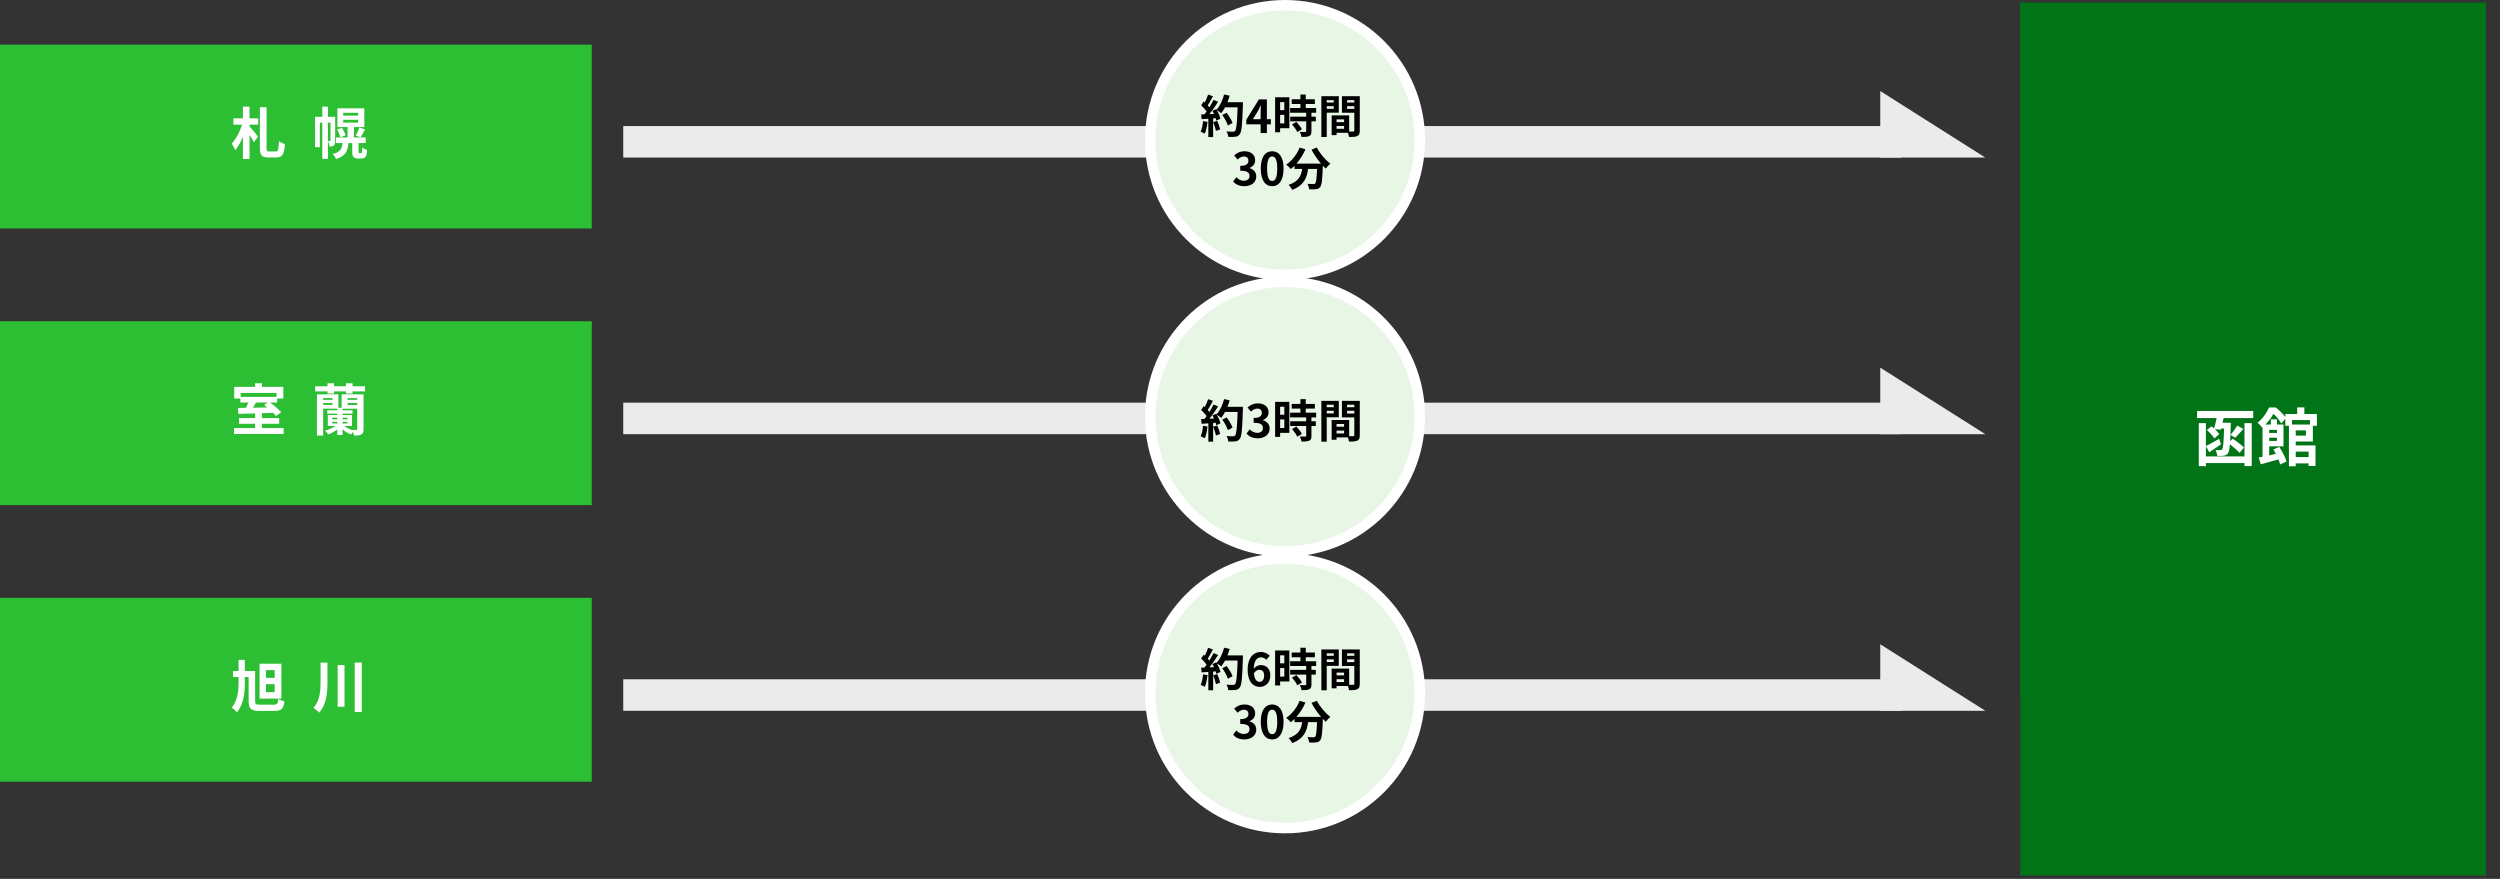 <svg width="714" height="251" viewBox="0 0 714 251" fill="none" xmlns="http://www.w3.org/2000/svg">
<rect x="0" y="0" width="714" height="251" fill="#333333" stroke="none"/>
<rect x="577" y="0.695" width="133" height="198.034" fill="#007417"/>
<rect x="577" y="1" width="133" height="249.031" fill="#007417"/>
<path d="M641.026 130.345V120.841H643.096V133.117H641.026V132.253H630.01V133.135H627.976V120.841H630.01V127.393C630.982 126.943 632.386 126.115 633.772 125.323L634.312 126.889C633.196 127.681 631.99 128.509 630.982 129.175L630.01 127.465V130.345H641.026ZM627.49 117.367H643.528V119.401H635.068C634.978 119.851 634.87 120.301 634.762 120.733H637.138C637.138 120.733 637.12 121.273 637.102 121.525C637.084 122.533 637.048 123.415 637.012 124.189C637.66 123.505 638.488 122.353 638.938 121.543L640.702 122.497C639.892 123.415 639.046 124.387 638.362 125.017L637.012 124.189C636.994 124.891 636.958 125.485 636.922 126.025L637.624 125.287C638.794 126.025 640.162 127.087 640.882 127.807L639.622 129.337C639.046 128.689 637.912 127.681 636.868 126.889C636.742 128.365 636.58 129.103 636.328 129.427C635.986 129.913 635.608 130.075 635.104 130.147C634.654 130.237 633.97 130.219 633.232 130.201C633.196 129.679 633.016 128.959 632.746 128.509C633.34 128.563 633.862 128.563 634.132 128.563C634.384 128.581 634.51 128.527 634.654 128.311C634.924 127.933 635.086 126.439 635.194 122.389H634.348L634.258 122.731L632.548 122.551C633.07 123.055 633.538 123.559 633.826 123.973L632.44 125.215C632.008 124.531 631.072 123.505 630.28 122.821L631.612 121.759C631.846 121.939 632.098 122.155 632.332 122.371C632.584 121.543 632.854 120.445 633.07 119.401H627.49V117.367ZM659.332 128.977H655.66V130.543H659.332V128.977ZM659.728 119.977H654.598V121.255H659.728V119.977ZM658.576 124.405V122.929H655.66V124.405H658.576ZM650.296 122.767H648.082V123.649H650.296V122.767ZM648.082 125.935H650.296V125.017H648.082V125.935ZM660.556 126.097H655.66V127.213H661.312V133.063H659.332V132.343H655.66V133.171H653.716V121.615H652.69V119.617L651.538 120.949C651.106 120.175 650.188 118.987 649.306 118.177C648.748 119.149 647.992 120.229 646.984 121.255H648.55V119.761H650.296V121.255H652.168V127.465H648.082V130.057C648.694 129.913 649.342 129.769 649.99 129.607C649.756 129.175 649.522 128.761 649.288 128.365L650.962 127.645C651.826 128.941 652.708 130.651 653.032 131.821L651.214 132.649C651.106 132.235 650.944 131.749 650.728 131.209C648.946 131.731 647.128 132.235 645.67 132.613L645.094 130.651C645.418 130.597 645.778 130.525 646.174 130.453V122.011L646.048 122.119C645.778 121.705 645.166 121.003 644.734 120.733C646.354 119.473 647.434 117.781 648.028 116.377H649.954C650.908 117.133 652.042 118.195 652.69 119.095V118.231H656.074V116.359H658.126V118.231H661.708V121.615H660.556V126.097Z" fill="white"/>
<rect x="178" y="36" width="365" height="9" fill="#EBEBEB"/>
<path d="M537 45V26L567 45H537Z" fill="#EBEBEB"/>
<rect y="12.75" width="169" height="52.5" fill="#2CBE33"/>
<path d="M71.267 30.464V33.792H73.747V35.6H71.267V36.128C71.875 36.736 73.363 38.56 73.683 39.008L72.531 40.624C72.243 40.064 71.763 39.28 71.267 38.544V45.408H69.379V39.04C68.755 40.56 68.003 41.952 67.187 42.896C66.995 42.336 66.515 41.536 66.179 41.024C67.395 39.728 68.531 37.568 69.123 35.6H66.659V33.792H69.379V30.464H71.267ZM76.867 43.264H78.787C79.443 43.264 79.555 42.672 79.667 40.32C80.115 40.672 80.867 41.024 81.379 41.136C81.171 43.952 80.707 44.976 78.947 44.976H76.627C74.739 44.976 74.227 44.32 74.227 42.176V30.624H76.131V42.192C76.131 43.12 76.227 43.264 76.867 43.264ZM95.733 33.36V40.16C95.733 40.752 95.669 41.264 95.333 41.552C94.997 41.808 94.645 41.856 94.085 41.856C94.069 41.424 93.877 40.704 93.653 40.272H94.261C94.357 40.272 94.389 40.24 94.389 40.112V35.04H93.653V45.36H92.053V35.04H91.349V42.048H89.973V33.36H92.053V30.448H93.653V33.36H95.733ZM98.021 34.208V35.008H102.293V34.208H98.021ZM98.021 32.208V33.008H102.293V32.208H98.021ZM102.677 43.744H102.997C103.093 43.744 103.205 43.744 103.253 43.712C103.317 43.664 103.365 43.568 103.413 43.36C103.429 43.152 103.445 42.688 103.461 42.08C103.781 42.368 104.389 42.688 104.837 42.832C104.805 43.472 104.725 44.176 104.613 44.448C104.485 44.752 104.277 44.96 104.021 45.088C103.781 45.216 103.381 45.28 103.077 45.28H102.165C101.749 45.28 101.285 45.152 101.013 44.88C100.725 44.608 100.597 44.256 100.597 43.232V40.864H99.509C99.317 43.168 98.645 44.608 95.989 45.408C95.813 44.992 95.381 44.32 95.013 43.984C97.189 43.44 97.669 42.512 97.829 40.864H95.973V39.264H99.269V36.288H96.357V30.944H104.053V36.288H101.093V39.264H104.453V40.864H102.421V43.28C102.421 43.488 102.437 43.616 102.485 43.664C102.533 43.728 102.597 43.744 102.677 43.744ZM96.277 36.976L97.685 36.496C98.085 37.152 98.533 38.08 98.693 38.656L97.205 39.232C97.077 38.64 96.661 37.696 96.277 36.976ZM102.997 39.232L101.573 38.736C101.957 38.112 102.421 37.12 102.645 36.416L104.245 36.944C103.829 37.792 103.381 38.64 102.997 39.232Z" fill="white"/>
<circle cx="367" cy="40" r="38.5" fill="#E7F6E5" stroke="white" stroke-width="3"/>
<path d="M343.595 34.594L344.869 34.815C344.739 36.037 344.466 37.337 344.089 38.169C343.816 38 343.244 37.727 342.906 37.61C343.283 36.843 343.491 35.686 343.595 34.594ZM346.494 34.88L347.638 34.516C347.989 35.283 348.327 36.297 348.483 36.96L347.261 37.389C347.157 36.726 346.819 35.673 346.494 34.88ZM350.55 29.186H354.983C354.983 29.186 354.983 29.706 354.97 29.901C354.801 35.595 354.619 37.649 354.073 38.338C353.709 38.832 353.371 38.975 352.825 39.053C352.357 39.131 351.551 39.118 350.797 39.092C350.771 38.65 350.563 37.974 350.277 37.532C351.096 37.61 351.837 37.61 352.188 37.61C352.435 37.61 352.578 37.558 352.734 37.389C353.124 36.986 353.319 35.088 353.462 30.655H349.874C349.523 31.292 349.159 31.864 348.769 32.332C348.509 32.098 347.937 31.708 347.547 31.474C348.002 32.293 348.418 33.255 348.561 33.905L347.391 34.451C347.352 34.243 347.287 34.009 347.209 33.749L346.468 33.801V39.144H345.103V33.905L343.179 34.035L343.049 32.683L344.011 32.644C344.206 32.397 344.414 32.124 344.609 31.838C344.232 31.279 343.595 30.577 343.049 30.057L343.777 28.991C343.881 29.082 343.985 29.173 344.089 29.264C344.453 28.549 344.83 27.678 345.038 27.002L346.403 27.483C345.935 28.38 345.402 29.381 344.934 30.109C345.103 30.291 345.259 30.486 345.389 30.655C345.857 29.927 346.273 29.173 346.585 28.523L347.898 29.069C347.17 30.213 346.26 31.539 345.415 32.592L346.728 32.54C346.585 32.228 346.429 31.916 346.273 31.643L347.365 31.162L347.456 31.318C348.418 30.291 349.185 28.627 349.601 26.989L351.187 27.327C351.018 27.964 350.797 28.588 350.55 29.186ZM352.019 35.127L350.68 35.842C350.433 35.023 349.757 33.775 349.094 32.839L350.329 32.215C351.005 33.112 351.746 34.308 352.019 35.127ZM357.804 34.048H360.04V32.085C360.04 31.526 360.092 30.655 360.118 30.096H360.066C359.832 30.603 359.572 31.136 359.299 31.656L357.804 34.048ZM362.965 34.048V35.504H361.821V38H360.04V35.504H355.945V34.204L359.533 28.38H361.821V34.048H362.965ZM366.799 29.16H365.603V31.448H366.799V29.16ZM365.603 35.244H366.799V32.8H365.603V35.244ZM368.242 27.782V36.622H365.603V37.766H364.173V27.782H368.242ZM369.009 35.53L370.244 34.815C370.842 35.452 371.544 36.31 371.817 36.947L370.491 37.714C370.257 37.116 369.594 36.193 369.009 35.53ZM375.886 32.202H374.547V33.32H375.795V34.659H374.547V37.493C374.547 38.234 374.404 38.624 373.897 38.858C373.39 39.079 372.688 39.118 371.726 39.118C371.674 38.689 371.44 38.078 371.232 37.662C371.856 37.688 372.584 37.688 372.779 37.688C372.987 37.688 373.052 37.636 373.052 37.454V34.659H368.489V33.32H373.052V32.202H368.463V30.85H371.401V29.706H368.905V28.354H371.401V26.989H372.922V28.354H375.522V29.706H372.922V30.85H375.886V32.202ZM380.917 28.601H378.915V29.29H380.917V28.601ZM378.915 31.071H380.917V30.33H378.915V31.071ZM382.36 32.176H378.915V39.131H377.381V27.483H382.36V32.176ZM384.726 31.097H386.793V30.33H384.726V31.097ZM386.793 28.601H384.726V29.29H386.793V28.601ZM381.723 36.791H383.868V35.985H381.723V36.791ZM383.868 34.1H381.723V34.88H383.868V34.1ZM388.353 27.483V37.298C388.353 38.13 388.184 38.585 387.664 38.832C387.157 39.092 386.403 39.131 385.285 39.131C385.246 38.806 385.103 38.325 384.947 37.922H381.723V38.585H380.319V32.956H385.324V37.571C385.831 37.584 386.312 37.584 386.481 37.571C386.715 37.571 386.793 37.493 386.793 37.285V32.202H383.257V27.483H388.353ZM355.407 53.182C353.886 53.182 352.859 52.61 352.183 51.843L353.08 50.634C353.652 51.193 354.354 51.622 355.225 51.622C356.2 51.622 356.863 51.141 356.863 50.283C356.863 49.334 356.304 48.749 354.211 48.749V47.371C355.979 47.371 356.551 46.76 356.551 45.902C356.551 45.148 356.083 44.706 355.264 44.693C354.575 44.706 354.016 45.031 353.444 45.551L352.469 44.381C353.301 43.653 354.224 43.198 355.355 43.198C357.214 43.198 358.475 44.108 358.475 45.759C358.475 46.799 357.89 47.553 356.863 47.956V48.021C357.955 48.32 358.787 49.126 358.787 50.387C358.787 52.155 357.24 53.182 355.407 53.182ZM363.335 53.182C361.372 53.182 360.072 51.466 360.072 48.151C360.072 44.823 361.372 43.198 363.335 43.198C365.285 43.198 366.585 44.836 366.585 48.151C366.585 51.466 365.285 53.182 363.335 53.182ZM363.335 51.687C364.154 51.687 364.778 50.855 364.778 48.151C364.778 45.46 364.154 44.68 363.335 44.68C362.503 44.68 361.879 45.46 361.879 48.151C361.879 50.855 362.503 51.687 363.335 51.687ZM374.565 42.743L376.086 42.132C376.905 43.783 378.53 45.668 379.947 46.76C379.531 47.085 378.933 47.709 378.634 48.151C378.361 47.904 378.088 47.618 377.802 47.319V47.41C377.659 51.336 377.503 52.87 377.048 53.416C376.723 53.832 376.372 53.962 375.865 54.027C375.423 54.092 374.669 54.092 373.902 54.066C373.876 53.598 373.668 52.948 373.395 52.506C374.11 52.558 374.786 52.571 375.111 52.571C375.345 52.571 375.488 52.545 375.631 52.389C375.891 52.116 376.034 50.959 376.151 48.242H373.59C373.265 50.738 372.42 52.961 369.053 54.222C368.858 53.78 368.403 53.143 368.026 52.792C370.964 51.843 371.64 50.14 371.9 48.242H369.703V47.332C369.365 47.683 369.014 47.995 368.663 48.268C368.377 47.917 367.714 47.293 367.337 47.02C368.962 45.928 370.392 44.134 371.172 42.158L372.836 42.639C372.199 44.134 371.289 45.564 370.262 46.734H377.282C376.255 45.538 375.28 44.108 374.565 42.743Z" fill="black"/>
<rect x="178" y="115" width="365" height="9" fill="#EBEBEB"/>
<path d="M537 124V105L567 124H537Z" fill="#EBEBEB"/>
<rect y="91.75" width="169" height="52.5" fill="#2CBE33"/>
<path d="M76.467 114.968H73.123C72.835 115.464 72.515 115.976 72.227 116.44L76.339 116.36C76.035 116.104 75.731 115.864 75.443 115.656L76.467 114.968ZM78.979 112.216H68.739V113.352H78.979V112.216ZM74.803 122.264H81.011V123.944H66.835V122.264H72.851V121.032H68.259V119.4H72.851V118.072C71.059 118.12 69.379 118.168 68.051 118.2L67.971 116.504L70.243 116.472C70.483 115.992 70.739 115.464 70.947 114.968H68.643V113.816H66.883V110.488H72.851V109.464H74.803V110.488H80.915V113.816H79.155V114.968H77.155C78.307 115.816 79.651 116.952 80.323 117.768L78.835 118.808C78.627 118.536 78.355 118.232 78.051 117.912L74.803 118.008V119.4H79.731V121.032H74.803V122.264ZM100.629 122.856L100.597 122.776C101.077 122.808 101.605 122.792 101.765 122.792C101.957 122.792 102.021 122.728 102.021 122.536V116.728H97.813V117.176H100.677V118.136H97.813V118.552H100.533V121.672H98.357C98.949 122.136 99.797 122.568 100.629 122.856ZM94.885 120.472V120.936H96.325V120.472H94.885ZM97.813 119.752H99.205V119.288H97.813V119.752ZM97.813 120.936H99.205V120.472H97.813V120.936ZM94.885 119.288V119.752H96.325V119.288H94.885ZM92.293 115.624H94.949V115.096H92.293V115.624ZM94.949 113.688H92.293V114.2H94.949V113.688ZM102.021 113.704H99.269V114.2H102.021V113.704ZM99.269 115.096V115.64H102.021V115.096H99.269ZM103.829 112.616V122.568C103.829 123.368 103.685 123.8 103.173 124.088C102.693 124.36 102.037 124.408 101.109 124.392C101.077 124.104 100.965 123.704 100.837 123.352C100.613 123.592 100.389 123.864 100.245 124.088C99.397 123.784 98.517 123.224 97.813 122.6V124.232H96.325V122.632C95.573 123.24 94.629 123.768 93.749 124.072C93.525 123.736 93.125 123.24 92.821 122.984C93.861 122.728 94.997 122.232 95.781 121.672H93.621V118.552H96.325V118.136H93.461V117.176H96.325V116.712H92.293V124.392H90.517V112.616H96.645V116.472H97.557V112.616H103.829ZM100.677 110.312H104.261V111.784H100.677V112.392H98.805V111.784H95.397V112.392H93.541V111.784H90.021V110.312H93.541V109.464H95.397V110.312H98.805V109.464H100.677V110.312Z" fill="white"/>
<circle cx="367" cy="119" r="38.5" fill="#E7F6E5" stroke="white" stroke-width="3"/>
<path d="M343.595 121.594L344.869 121.815C344.739 123.037 344.466 124.337 344.089 125.169C343.816 125 343.244 124.727 342.906 124.61C343.283 123.843 343.491 122.686 343.595 121.594ZM346.494 121.88L347.638 121.516C347.989 122.283 348.327 123.297 348.483 123.96L347.261 124.389C347.157 123.726 346.819 122.673 346.494 121.88ZM350.55 116.186H354.983C354.983 116.186 354.983 116.706 354.97 116.901C354.801 122.595 354.619 124.649 354.073 125.338C353.709 125.832 353.371 125.975 352.825 126.053C352.357 126.131 351.551 126.118 350.797 126.092C350.771 125.65 350.563 124.974 350.277 124.532C351.096 124.61 351.837 124.61 352.188 124.61C352.435 124.61 352.578 124.558 352.734 124.389C353.124 123.986 353.319 122.088 353.462 117.655H349.874C349.523 118.292 349.159 118.864 348.769 119.332C348.509 119.098 347.937 118.708 347.547 118.474C348.002 119.293 348.418 120.255 348.561 120.905L347.391 121.451C347.352 121.243 347.287 121.009 347.209 120.749L346.468 120.801V126.144H345.103V120.905L343.179 121.035L343.049 119.683L344.011 119.644C344.206 119.397 344.414 119.124 344.609 118.838C344.232 118.279 343.595 117.577 343.049 117.057L343.777 115.991C343.881 116.082 343.985 116.173 344.089 116.264C344.453 115.549 344.83 114.678 345.038 114.002L346.403 114.483C345.935 115.38 345.402 116.381 344.934 117.109C345.103 117.291 345.259 117.486 345.389 117.655C345.857 116.927 346.273 116.173 346.585 115.523L347.898 116.069C347.17 117.213 346.26 118.539 345.415 119.592L346.728 119.54C346.585 119.228 346.429 118.916 346.273 118.643L347.365 118.162L347.456 118.318C348.418 117.291 349.185 115.627 349.601 113.989L351.187 114.327C351.018 114.964 350.797 115.588 350.55 116.186ZM352.019 122.127L350.68 122.842C350.433 122.023 349.757 120.775 349.094 119.839L350.329 119.215C351.005 120.112 351.746 121.308 352.019 122.127ZM359.234 125.182C357.713 125.182 356.686 124.61 356.01 123.843L356.907 122.634C357.479 123.193 358.181 123.622 359.052 123.622C360.027 123.622 360.69 123.141 360.69 122.283C360.69 121.334 360.131 120.749 358.038 120.749V119.371C359.806 119.371 360.378 118.76 360.378 117.902C360.378 117.148 359.91 116.706 359.091 116.693C358.402 116.706 357.843 117.031 357.271 117.551L356.296 116.381C357.128 115.653 358.051 115.198 359.182 115.198C361.041 115.198 362.302 116.108 362.302 117.759C362.302 118.799 361.717 119.553 360.69 119.956V120.021C361.782 120.32 362.614 121.126 362.614 122.387C362.614 124.155 361.067 125.182 359.234 125.182ZM366.799 116.16H365.603V118.448H366.799V116.16ZM365.603 122.244H366.799V119.8H365.603V122.244ZM368.242 114.782V123.622H365.603V124.766H364.173V114.782H368.242ZM369.009 122.53L370.244 121.815C370.842 122.452 371.544 123.31 371.817 123.947L370.491 124.714C370.257 124.116 369.594 123.193 369.009 122.53ZM375.886 119.202H374.547V120.32H375.795V121.659H374.547V124.493C374.547 125.234 374.404 125.624 373.897 125.858C373.39 126.079 372.688 126.118 371.726 126.118C371.674 125.689 371.44 125.078 371.232 124.662C371.856 124.688 372.584 124.688 372.779 124.688C372.987 124.688 373.052 124.636 373.052 124.454V121.659H368.489V120.32H373.052V119.202H368.463V117.85H371.401V116.706H368.905V115.354H371.401V113.989H372.922V115.354H375.522V116.706H372.922V117.85H375.886V119.202ZM380.917 115.601H378.915V116.29H380.917V115.601ZM378.915 118.071H380.917V117.33H378.915V118.071ZM382.36 119.176H378.915V126.131H377.381V114.483H382.36V119.176ZM384.726 118.097H386.793V117.33H384.726V118.097ZM386.793 115.601H384.726V116.29H386.793V115.601ZM381.723 123.791H383.868V122.985H381.723V123.791ZM383.868 121.1H381.723V121.88H383.868V121.1ZM388.353 114.483V124.298C388.353 125.13 388.184 125.585 387.664 125.832C387.157 126.092 386.403 126.131 385.285 126.131C385.246 125.806 385.103 125.325 384.947 124.922H381.723V125.585H380.319V119.956H385.324V124.571C385.831 124.584 386.312 124.584 386.481 124.571C386.715 124.571 386.793 124.493 386.793 124.285V119.202H383.257V114.483H388.353Z" fill="black"/>
<rect x="178" y="194" width="365" height="9" fill="#EBEBEB"/>
<path d="M537 203V184L567 203H537Z" fill="#EBEBEB"/>
<rect y="170.75" width="169" height="52.5" fill="#2CBE33"/>
<path d="M78.451 193.6V191.392H75.955V193.6H78.451ZM78.451 197.696V195.408H75.955V197.696H78.451ZM80.371 189.568V199.52H74.131V189.568H80.371ZM74.291 201.248H78.163C79.171 201.248 79.363 200.992 79.491 199.616C79.939 199.904 80.739 200.208 81.267 200.32C80.979 202.4 80.371 203.04 78.339 203.04H74.195C71.715 203.04 71.011 202.48 71.011 200.208V193.36H69.923V194.8C69.923 198 69.619 200.976 67.683 203.472C67.331 203.008 66.675 202.448 66.195 202.112C67.891 199.936 68.131 197.36 68.131 194.784V193.36H66.547V191.632H68.131V188.464H69.923V191.632H72.867V200.176C72.867 201.12 73.043 201.248 74.291 201.248ZM91.557 189.248H93.525V194.768C93.525 197.872 93.285 201.12 91.157 203.536C90.789 203.104 90.021 202.464 89.525 202.16C91.349 200.08 91.557 197.392 91.557 194.752V189.248ZM96.437 189.936H98.389V201.84H96.437V189.936ZM101.301 189.216H103.317V203.344H101.301V189.216Z" fill="white"/>
<circle cx="367" cy="198" r="38.5" fill="#E7F6E5" stroke="white" stroke-width="3"/>
<path d="M343.595 192.594L344.869 192.815C344.739 194.037 344.466 195.337 344.089 196.169C343.816 196 343.244 195.727 342.906 195.61C343.283 194.843 343.491 193.686 343.595 192.594ZM346.494 192.88L347.638 192.516C347.989 193.283 348.327 194.297 348.483 194.96L347.261 195.389C347.157 194.726 346.819 193.673 346.494 192.88ZM350.55 187.186H354.983C354.983 187.186 354.983 187.706 354.97 187.901C354.801 193.595 354.619 195.649 354.073 196.338C353.709 196.832 353.371 196.975 352.825 197.053C352.357 197.131 351.551 197.118 350.797 197.092C350.771 196.65 350.563 195.974 350.277 195.532C351.096 195.61 351.837 195.61 352.188 195.61C352.435 195.61 352.578 195.558 352.734 195.389C353.124 194.986 353.319 193.088 353.462 188.655H349.874C349.523 189.292 349.159 189.864 348.769 190.332C348.509 190.098 347.937 189.708 347.547 189.474C348.002 190.293 348.418 191.255 348.561 191.905L347.391 192.451C347.352 192.243 347.287 192.009 347.209 191.749L346.468 191.801V197.144H345.103V191.905L343.179 192.035L343.049 190.683L344.011 190.644C344.206 190.397 344.414 190.124 344.609 189.838C344.232 189.279 343.595 188.577 343.049 188.057L343.777 186.991C343.881 187.082 343.985 187.173 344.089 187.264C344.453 186.549 344.83 185.678 345.038 185.002L346.403 185.483C345.935 186.38 345.402 187.381 344.934 188.109C345.103 188.291 345.259 188.486 345.389 188.655C345.857 187.927 346.273 187.173 346.585 186.523L347.898 187.069C347.17 188.213 346.26 189.539 345.415 190.592L346.728 190.54C346.585 190.228 346.429 189.916 346.273 189.643L347.365 189.162L347.456 189.318C348.418 188.291 349.185 186.627 349.601 184.989L351.187 185.327C351.018 185.964 350.797 186.588 350.55 187.186ZM352.019 193.127L350.68 193.842C350.433 193.023 349.757 191.775 349.094 190.839L350.329 190.215C351.005 191.112 351.746 192.308 352.019 193.127ZM359.741 194.739C360.456 194.739 361.041 194.141 361.041 192.971C361.041 191.827 360.508 191.294 359.676 191.294C359.156 191.294 358.584 191.567 358.103 192.308C358.285 194.063 358.935 194.739 359.741 194.739ZM362.653 187.29L361.639 188.434C361.301 188.044 360.716 187.732 360.157 187.732C359.052 187.732 358.142 188.564 358.064 190.969C358.584 190.332 359.416 189.942 360.04 189.942C361.652 189.942 362.796 190.904 362.796 192.971C362.796 194.947 361.418 196.182 359.78 196.182C357.947 196.182 356.322 194.713 356.322 191.32C356.322 187.732 358.103 186.198 360.04 186.198C361.21 186.198 362.068 186.692 362.653 187.29ZM366.799 187.16H365.603V189.448H366.799V187.16ZM365.603 193.244H366.799V190.8H365.603V193.244ZM368.242 185.782V194.622H365.603V195.766H364.173V185.782H368.242ZM369.009 193.53L370.244 192.815C370.842 193.452 371.544 194.31 371.817 194.947L370.491 195.714C370.257 195.116 369.594 194.193 369.009 193.53ZM375.886 190.202H374.547V191.32H375.795V192.659H374.547V195.493C374.547 196.234 374.404 196.624 373.897 196.858C373.39 197.079 372.688 197.118 371.726 197.118C371.674 196.689 371.44 196.078 371.232 195.662C371.856 195.688 372.584 195.688 372.779 195.688C372.987 195.688 373.052 195.636 373.052 195.454V192.659H368.489V191.32H373.052V190.202H368.463V188.85H371.401V187.706H368.905V186.354H371.401V184.989H372.922V186.354H375.522V187.706H372.922V188.85H375.886V190.202ZM380.917 186.601H378.915V187.29H380.917V186.601ZM378.915 189.071H380.917V188.33H378.915V189.071ZM382.36 190.176H378.915V197.131H377.381V185.483H382.36V190.176ZM384.726 189.097H386.793V188.33H384.726V189.097ZM386.793 186.601H384.726V187.29H386.793V186.601ZM381.723 194.791H383.868V193.985H381.723V194.791ZM383.868 192.1H381.723V192.88H383.868V192.1ZM388.353 185.483V195.298C388.353 196.13 388.184 196.585 387.664 196.832C387.157 197.092 386.403 197.131 385.285 197.131C385.246 196.806 385.103 196.325 384.947 195.922H381.723V196.585H380.319V190.956H385.324V195.571C385.831 195.584 386.312 195.584 386.481 195.571C386.715 195.571 386.793 195.493 386.793 195.285V190.202H383.257V185.483H388.353ZM355.407 211.182C353.886 211.182 352.859 210.61 352.183 209.843L353.08 208.634C353.652 209.193 354.354 209.622 355.225 209.622C356.2 209.622 356.863 209.141 356.863 208.283C356.863 207.334 356.304 206.749 354.211 206.749V205.371C355.979 205.371 356.551 204.76 356.551 203.902C356.551 203.148 356.083 202.706 355.264 202.693C354.575 202.706 354.016 203.031 353.444 203.551L352.469 202.381C353.301 201.653 354.224 201.198 355.355 201.198C357.214 201.198 358.475 202.108 358.475 203.759C358.475 204.799 357.89 205.553 356.863 205.956V206.021C357.955 206.32 358.787 207.126 358.787 208.387C358.787 210.155 357.24 211.182 355.407 211.182ZM363.335 211.182C361.372 211.182 360.072 209.466 360.072 206.151C360.072 202.823 361.372 201.198 363.335 201.198C365.285 201.198 366.585 202.836 366.585 206.151C366.585 209.466 365.285 211.182 363.335 211.182ZM363.335 209.687C364.154 209.687 364.778 208.855 364.778 206.151C364.778 203.46 364.154 202.68 363.335 202.68C362.503 202.68 361.879 203.46 361.879 206.151C361.879 208.855 362.503 209.687 363.335 209.687ZM374.565 200.743L376.086 200.132C376.905 201.783 378.53 203.668 379.947 204.76C379.531 205.085 378.933 205.709 378.634 206.151C378.361 205.904 378.088 205.618 377.802 205.319V205.41C377.659 209.336 377.503 210.87 377.048 211.416C376.723 211.832 376.372 211.962 375.865 212.027C375.423 212.092 374.669 212.092 373.902 212.066C373.876 211.598 373.668 210.948 373.395 210.506C374.11 210.558 374.786 210.571 375.111 210.571C375.345 210.571 375.488 210.545 375.631 210.389C375.891 210.116 376.034 208.959 376.151 206.242H373.59C373.265 208.738 372.42 210.961 369.053 212.222C368.858 211.78 368.403 211.143 368.026 210.792C370.964 209.843 371.64 208.14 371.9 206.242H369.703V205.332C369.365 205.683 369.014 205.995 368.663 206.268C368.377 205.917 367.714 205.293 367.337 205.02C368.962 203.928 370.392 202.134 371.172 200.158L372.836 200.639C372.199 202.134 371.289 203.564 370.262 204.734H377.282C376.255 203.538 375.28 202.108 374.565 200.743Z" fill="black"/>
</svg>
